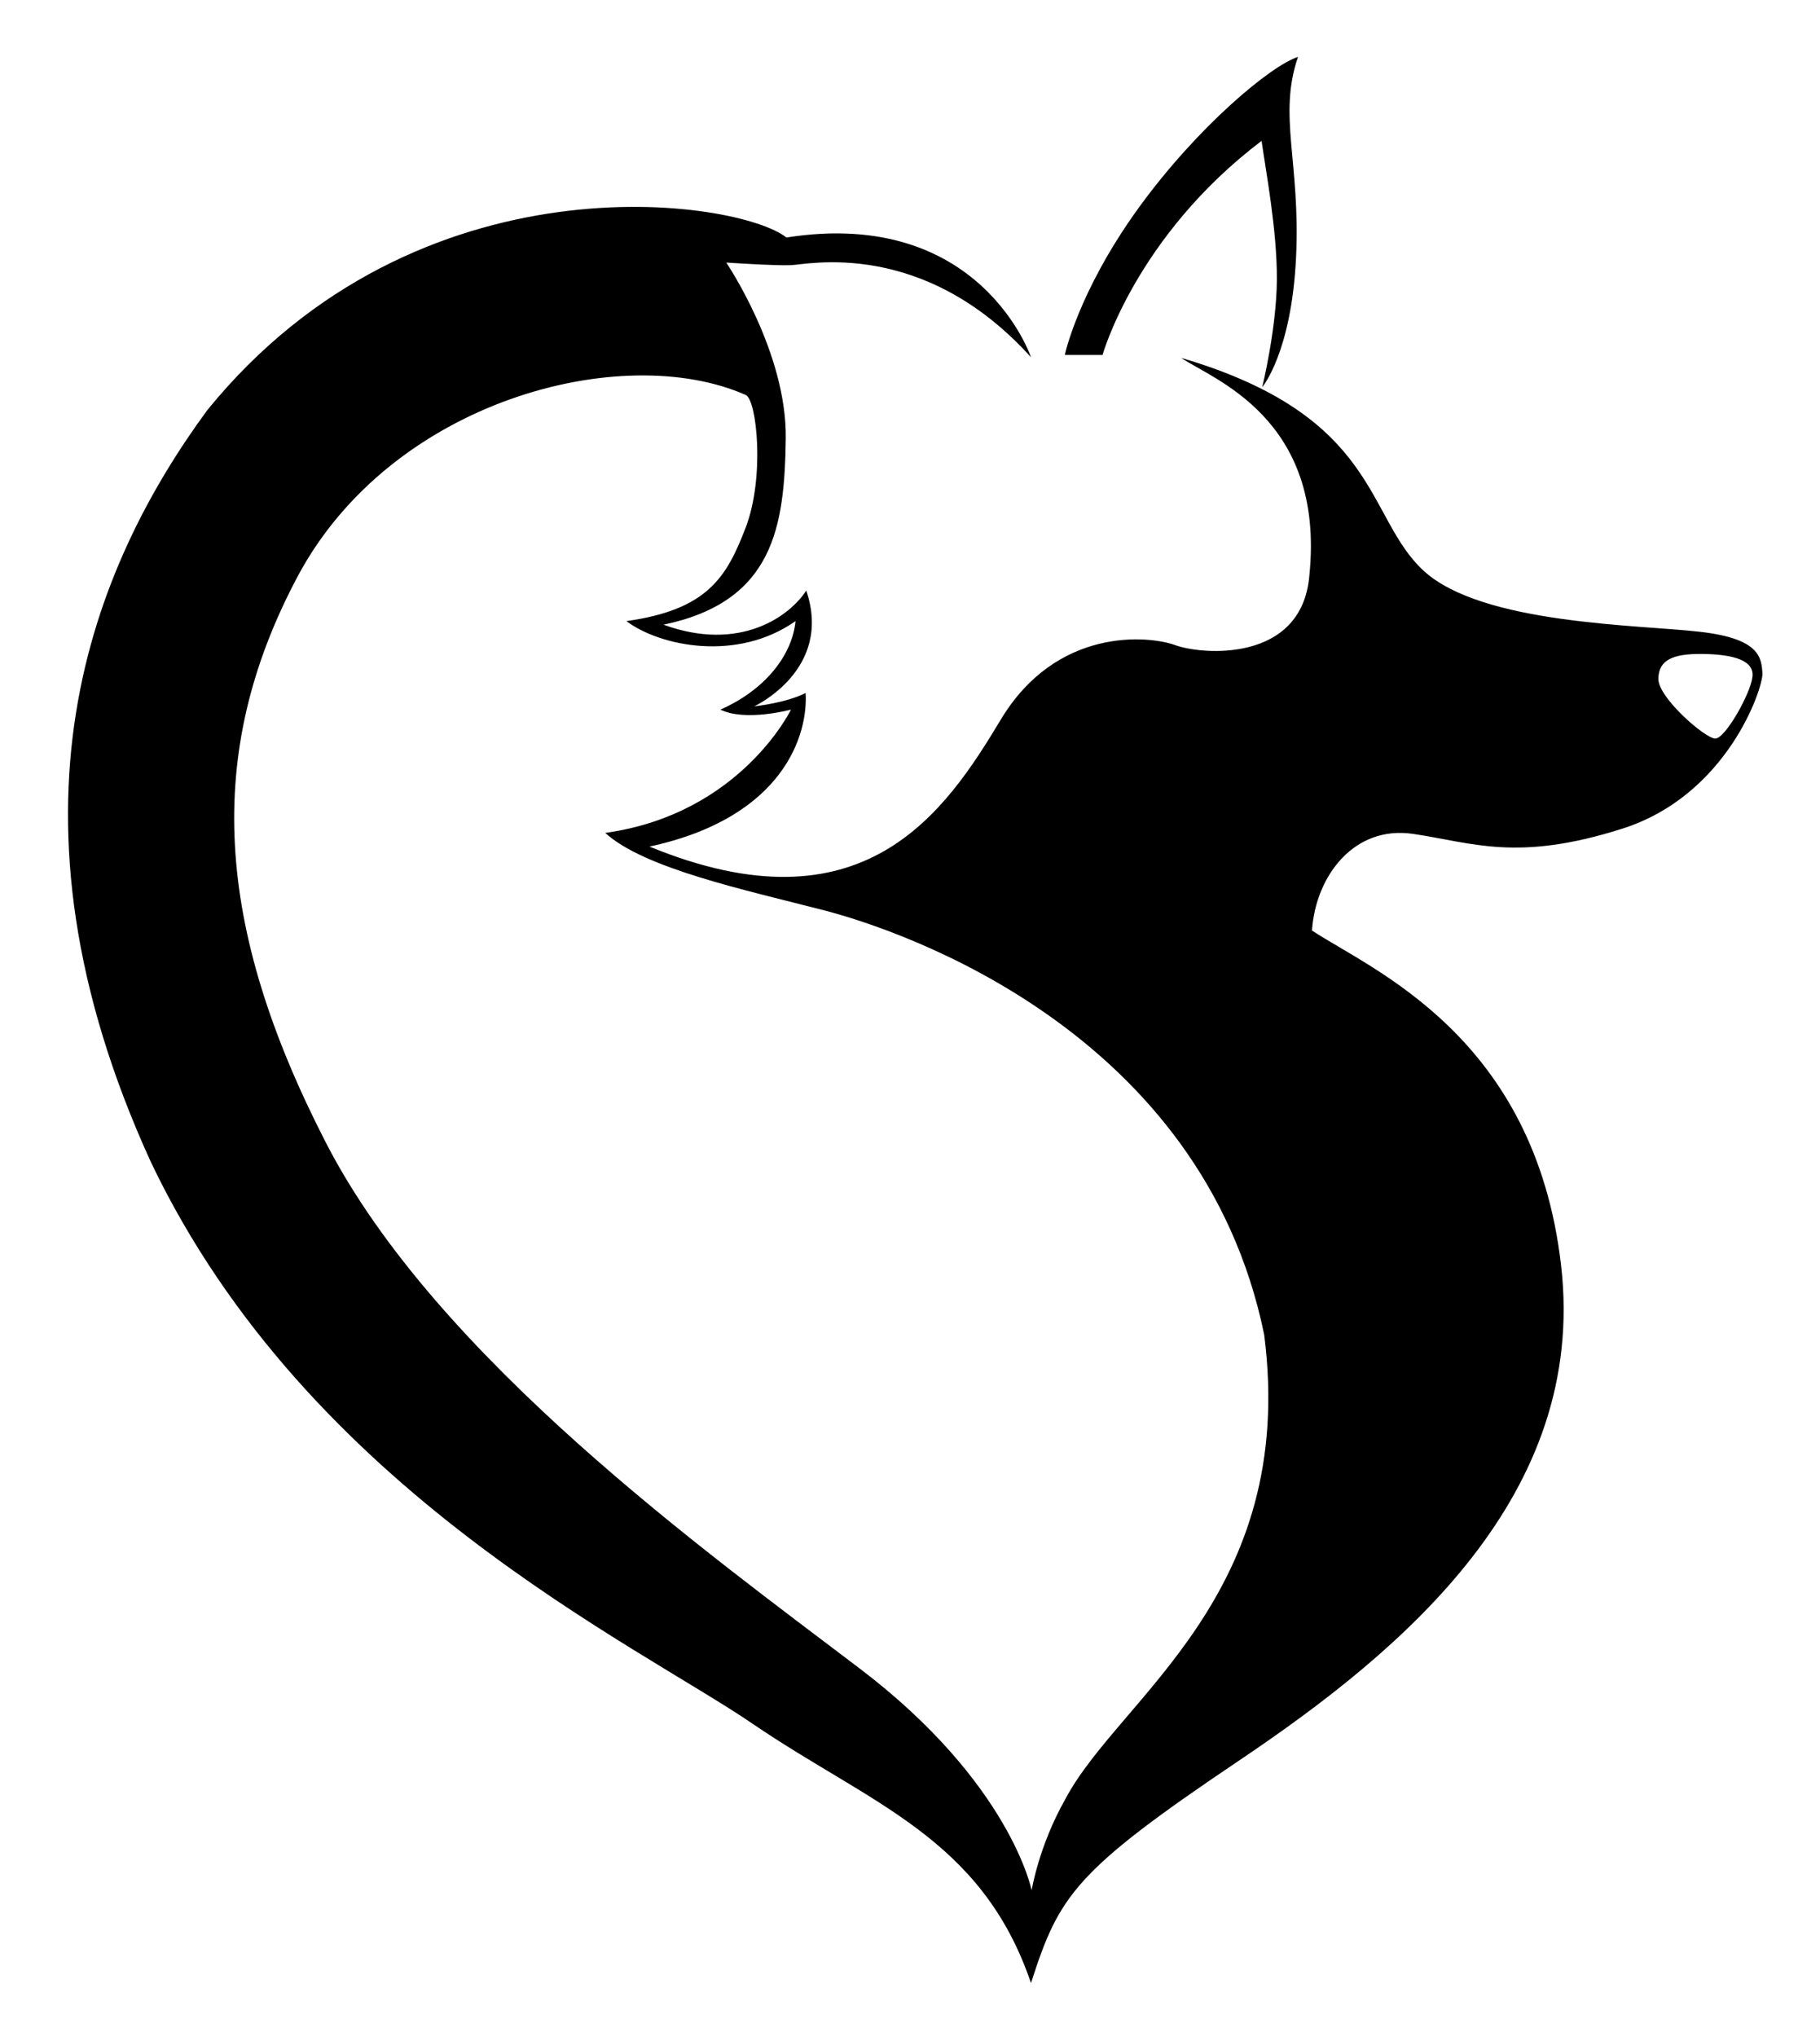 <?xml version="1.0" encoding="utf-8"?>
<!-- Generator: Adobe Illustrator 26.0.0, SVG Export Plug-In . SVG Version: 6.00 Build 0)  -->
<svg version="1.1" id="图层_1" xmlns="http://www.w3.org/2000/svg" xmlns:xlink="http://www.w3.org/1999/xlink" x="0px" y="0px"
	 viewBox="0 0 55.96 62.61" style="enable-background:new 0 0 55.96 62.61;" xml:space="preserve">
<g>
	<path d="M32.74,10.91h1.16c0,0,1.02-3.65,4.89-6.58c0.13,0.92,0.48,2.76,0.47,4.27s-0.45,3.3-0.45,3.3s0.9-1.06,1.04-3.99
		s-0.56-4.35,0.06-6.16C39.1,2,36.82,3.88,34.98,6.43C33.14,8.99,32.74,10.91,32.74,10.91z"/>
</g>
<g>
	<path d="M52.28,19.42c-1.85-0.22-6.71-0.22-8.51-1.88S42.44,12.8,36.32,11c0.94,0.65,4.43,1.83,3.94,6.68
		c-0.22,2.7-3.3,2.45-4.12,2.15s-3.65-0.57-5.37,2.29s-4.23,6.6-10.8,3.9c4.17-0.9,4.88-3.49,4.8-4.72
		c-0.61,0.31-1.58,0.41-1.58,0.41s2.43-1.12,1.6-3.56c-0.5,0.78-2.03,1.91-4.39,1.05c3.41-0.71,3.72-3.04,3.76-5.71
		c0.04-2.67-1.83-5.42-1.83-5.42s1.49,0.1,1.98,0.08c0.49-0.01,4.06-0.85,7.39,2.83c0,0-1.55-4.62-7.52-3.68
		c-1.47-1.17-11.32-2.68-17.81,5.31c-3.52,4.8-6.67,12.34-1.72,23.13C9.48,45.84,19.58,50.54,23.17,53c3.6,2.45,7.01,3.48,8.53,7.95
		c0.87-2.7,1.33-3.43,6.4-6.84c5.07-3.41,10.71-8.15,9.9-15.21s-5.81-9.08-7.66-10.3c0.11-1.66,1.28-3.24,3.11-2.97
		s3.19,0.87,6.43-0.16s4.33-4.33,4.31-4.77C54.16,20.23,54.13,19.63,52.28,19.42z M32.76,55.29c-0.82,1.44-1.04,2.81-1.04,2.81
		s-0.65-3.3-5.29-6.82c-4.63-3.52-13-9.53-16.41-16.16s-3.76-11.97-0.87-17.4c2.89-5.42,9.98-7.26,13.78-5.58
		c0.34,0.15,0.59,2.52,0,4.07c-0.59,1.54-1.18,2.53-3.67,2.88c1.04,0.78,3.41,1.26,5.2,0c-0.1,1.05-0.94,2.12-2.31,2.72
		c0.77,0.38,2.17,0,2.17,0s-1.55,3.21-5.71,3.79c1.19,1.09,4.29,1.75,6.73,2.38c2.43,0.63,11.62,3.74,13.53,13.04
		C39.9,49.05,34.4,52.18,32.76,55.29z M52.74,22.7c-0.31,0-1.76-1.26-1.75-1.84s0.45-0.77,1.35-0.76c0.99,0.01,1.62,0.21,1.54,0.72
		C53.82,21.32,53.05,22.7,52.74,22.7z"/>
</g>
</svg>
